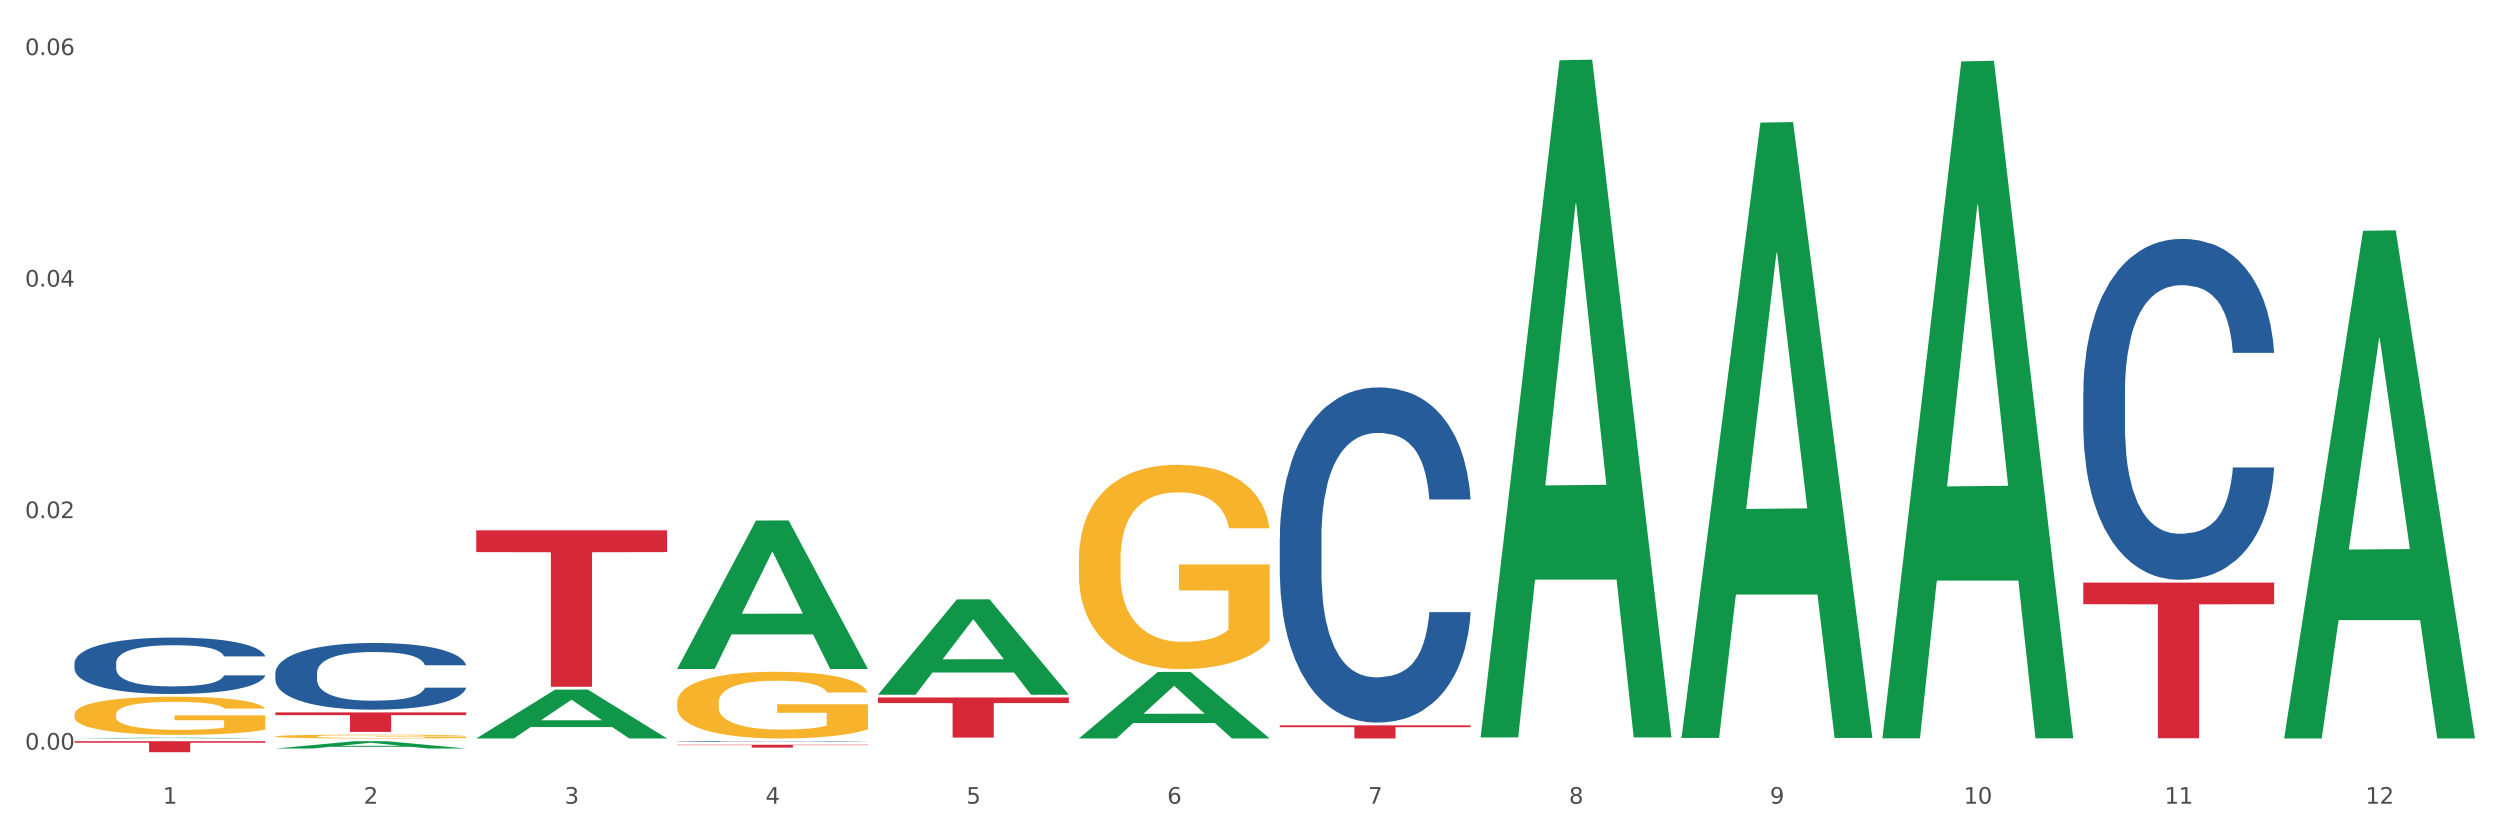 <?xml version="1.0" encoding="utf-8" standalone="no"?>
<!DOCTYPE svg PUBLIC "-//W3C//DTD SVG 1.1//EN"
  "http://www.w3.org/Graphics/SVG/1.1/DTD/svg11.dtd">
<svg xmlns:xlink="http://www.w3.org/1999/xlink" width="1080pt" height="360pt" viewBox="0 0 1080 360" xmlns="http://www.w3.org/2000/svg" version="1.1">
 <rect x="0" y="0" width="1080" height="360" fill="#333333" stroke="none"/>
 <defs>
  <style type="text/css">*{stroke-linejoin: round; stroke-linecap: butt}</style>
 </defs>
 <g id="figure_1">
  <g id="patch_1">
   <path d="M 0 360 
L 1080 360 
L 1080 0 
L 0 0 
z
" style="fill: #ffffff; stroke: #ffffff; stroke-linejoin: miter"/>
  </g>
  <g id="axes_1">
   <g id="matplotlib.axis_1">
    <g id="xtick_1">
     <g id="text_1">
      <!-- 1 -->
      <g style="fill: #4d4d4d" transform="translate(70.342 347.204) scale(0.096 -0.096)">
       <defs>
        <path id="DejaVuSans-31" d="M 794 531 
L 1825 531 
L 1825 4091 
L 703 3866 
L 703 4441 
L 1819 4666 
L 2450 4666 
L 2450 531 
L 3481 531 
L 3481 0 
L 794 0 
L 794 531 
z
" transform="scale(0.016)"/>
       </defs>
       <use xlink:href="#DejaVuSans-31"/>
      </g>
     </g>
    </g>
    <g id="xtick_2">
     <g id="text_2">
      <!-- 2 -->
      <g style="fill: #4d4d4d" transform="translate(157.122 347.204) scale(0.096 -0.096)">
       <defs>
        <path id="DejaVuSans-32" d="M 1228 531 
L 3431 531 
L 3431 0 
L 469 0 
L 469 531 
Q 828 903 1448 1529 
Q 2069 2156 2228 2338 
Q 2531 2678 2651 2914 
Q 2772 3150 2772 3378 
Q 2772 3750 2511 3984 
Q 2250 4219 1831 4219 
Q 1534 4219 1204 4116 
Q 875 4013 500 3803 
L 500 4441 
Q 881 4594 1212 4672 
Q 1544 4750 1819 4750 
Q 2544 4750 2975 4387 
Q 3406 4025 3406 3419 
Q 3406 3131 3298 2873 
Q 3191 2616 2906 2266 
Q 2828 2175 2409 1742 
Q 1991 1309 1228 531 
z
" transform="scale(0.016)"/>
       </defs>
       <use xlink:href="#DejaVuSans-32"/>
      </g>
     </g>
    </g>
    <g id="xtick_3">
     <g id="text_3">
      <!-- 3 -->
      <g style="fill: #4d4d4d" transform="translate(243.902 347.204) scale(0.096 -0.096)">
       <defs>
        <path id="DejaVuSans-33" d="M 2597 2516 
Q 3050 2419 3304 2112 
Q 3559 1806 3559 1356 
Q 3559 666 3084 287 
Q 2609 -91 1734 -91 
Q 1441 -91 1130 -33 
Q 819 25 488 141 
L 488 750 
Q 750 597 1062 519 
Q 1375 441 1716 441 
Q 2309 441 2620 675 
Q 2931 909 2931 1356 
Q 2931 1769 2642 2001 
Q 2353 2234 1838 2234 
L 1294 2234 
L 1294 2753 
L 1863 2753 
Q 2328 2753 2575 2939 
Q 2822 3125 2822 3475 
Q 2822 3834 2567 4026 
Q 2313 4219 1838 4219 
Q 1578 4219 1281 4162 
Q 984 4106 628 3988 
L 628 4550 
Q 988 4650 1302 4700 
Q 1616 4750 1894 4750 
Q 2613 4750 3031 4423 
Q 3450 4097 3450 3541 
Q 3450 3153 3228 2886 
Q 3006 2619 2597 2516 
z
" transform="scale(0.016)"/>
       </defs>
       <use xlink:href="#DejaVuSans-33"/>
      </g>
     </g>
    </g>
    <g id="xtick_4">
     <g id="text_4">
      <!-- 4 -->
      <g style="fill: #4d4d4d" transform="translate(330.683 347.204) scale(0.096 -0.096)">
       <defs>
        <path id="DejaVuSans-34" d="M 2419 4116 
L 825 1625 
L 2419 1625 
L 2419 4116 
z
M 2253 4666 
L 3047 4666 
L 3047 1625 
L 3713 1625 
L 3713 1100 
L 3047 1100 
L 3047 0 
L 2419 0 
L 2419 1100 
L 313 1100 
L 313 1709 
L 2253 4666 
z
" transform="scale(0.016)"/>
       </defs>
       <use xlink:href="#DejaVuSans-34"/>
      </g>
     </g>
    </g>
    <g id="xtick_5">
     <g id="text_5">
      <!-- 5 -->
      <g style="fill: #4d4d4d" transform="translate(417.463 347.204) scale(0.096 -0.096)">
       <defs>
        <path id="DejaVuSans-35" d="M 691 4666 
L 3169 4666 
L 3169 4134 
L 1269 4134 
L 1269 2991 
Q 1406 3038 1543 3061 
Q 1681 3084 1819 3084 
Q 2600 3084 3056 2656 
Q 3513 2228 3513 1497 
Q 3513 744 3044 326 
Q 2575 -91 1722 -91 
Q 1428 -91 1123 -41 
Q 819 9 494 109 
L 494 744 
Q 775 591 1075 516 
Q 1375 441 1709 441 
Q 2250 441 2565 725 
Q 2881 1009 2881 1497 
Q 2881 1984 2565 2268 
Q 2250 2553 1709 2553 
Q 1456 2553 1204 2497 
Q 953 2441 691 2322 
L 691 4666 
z
" transform="scale(0.016)"/>
       </defs>
       <use xlink:href="#DejaVuSans-35"/>
      </g>
     </g>
    </g>
    <g id="xtick_6">
     <g id="text_6">
      <!-- 6 -->
      <g style="fill: #4d4d4d" transform="translate(504.243 347.204) scale(0.096 -0.096)">
       <defs>
        <path id="DejaVuSans-36" d="M 2113 2584 
Q 1688 2584 1439 2293 
Q 1191 2003 1191 1497 
Q 1191 994 1439 701 
Q 1688 409 2113 409 
Q 2538 409 2786 701 
Q 3034 994 3034 1497 
Q 3034 2003 2786 2293 
Q 2538 2584 2113 2584 
z
M 3366 4563 
L 3366 3988 
Q 3128 4100 2886 4159 
Q 2644 4219 2406 4219 
Q 1781 4219 1451 3797 
Q 1122 3375 1075 2522 
Q 1259 2794 1537 2939 
Q 1816 3084 2150 3084 
Q 2853 3084 3261 2657 
Q 3669 2231 3669 1497 
Q 3669 778 3244 343 
Q 2819 -91 2113 -91 
Q 1303 -91 875 529 
Q 447 1150 447 2328 
Q 447 3434 972 4092 
Q 1497 4750 2381 4750 
Q 2619 4750 2861 4703 
Q 3103 4656 3366 4563 
z
" transform="scale(0.016)"/>
       </defs>
       <use xlink:href="#DejaVuSans-36"/>
      </g>
     </g>
    </g>
    <g id="xtick_7">
     <g id="text_7">
      <!-- 7 -->
      <g style="fill: #4d4d4d" transform="translate(591.024 347.204) scale(0.096 -0.096)">
       <defs>
        <path id="DejaVuSans-37" d="M 525 4666 
L 3525 4666 
L 3525 4397 
L 1831 0 
L 1172 0 
L 2766 4134 
L 525 4134 
L 525 4666 
z
" transform="scale(0.016)"/>
       </defs>
       <use xlink:href="#DejaVuSans-37"/>
      </g>
     </g>
    </g>
    <g id="xtick_8">
     <g id="text_8">
      <!-- 8 -->
      <g style="fill: #4d4d4d" transform="translate(677.804 347.204) scale(0.096 -0.096)">
       <defs>
        <path id="DejaVuSans-38" d="M 2034 2216 
Q 1584 2216 1326 1975 
Q 1069 1734 1069 1313 
Q 1069 891 1326 650 
Q 1584 409 2034 409 
Q 2484 409 2743 651 
Q 3003 894 3003 1313 
Q 3003 1734 2745 1975 
Q 2488 2216 2034 2216 
z
M 1403 2484 
Q 997 2584 770 2862 
Q 544 3141 544 3541 
Q 544 4100 942 4425 
Q 1341 4750 2034 4750 
Q 2731 4750 3128 4425 
Q 3525 4100 3525 3541 
Q 3525 3141 3298 2862 
Q 3072 2584 2669 2484 
Q 3125 2378 3379 2068 
Q 3634 1759 3634 1313 
Q 3634 634 3220 271 
Q 2806 -91 2034 -91 
Q 1263 -91 848 271 
Q 434 634 434 1313 
Q 434 1759 690 2068 
Q 947 2378 1403 2484 
z
M 1172 3481 
Q 1172 3119 1398 2916 
Q 1625 2713 2034 2713 
Q 2441 2713 2670 2916 
Q 2900 3119 2900 3481 
Q 2900 3844 2670 4047 
Q 2441 4250 2034 4250 
Q 1625 4250 1398 4047 
Q 1172 3844 1172 3481 
z
" transform="scale(0.016)"/>
       </defs>
       <use xlink:href="#DejaVuSans-38"/>
      </g>
     </g>
    </g>
    <g id="xtick_9">
     <g id="text_9">
      <!-- 9 -->
      <g style="fill: #4d4d4d" transform="translate(764.584 347.204) scale(0.096 -0.096)">
       <defs>
        <path id="DejaVuSans-39" d="M 703 97 
L 703 672 
Q 941 559 1184 500 
Q 1428 441 1663 441 
Q 2288 441 2617 861 
Q 2947 1281 2994 2138 
Q 2813 1869 2534 1725 
Q 2256 1581 1919 1581 
Q 1219 1581 811 2004 
Q 403 2428 403 3163 
Q 403 3881 828 4315 
Q 1253 4750 1959 4750 
Q 2769 4750 3195 4129 
Q 3622 3509 3622 2328 
Q 3622 1225 3098 567 
Q 2575 -91 1691 -91 
Q 1453 -91 1209 -44 
Q 966 3 703 97 
z
M 1959 2075 
Q 2384 2075 2632 2365 
Q 2881 2656 2881 3163 
Q 2881 3666 2632 3958 
Q 2384 4250 1959 4250 
Q 1534 4250 1286 3958 
Q 1038 3666 1038 3163 
Q 1038 2656 1286 2365 
Q 1534 2075 1959 2075 
z
" transform="scale(0.016)"/>
       </defs>
       <use xlink:href="#DejaVuSans-39"/>
      </g>
     </g>
    </g>
    <g id="xtick_10">
     <g id="text_10">
      <!-- 10 -->
      <g style="fill: #4d4d4d" transform="translate(848.311 347.204) scale(0.096 -0.096)">
       <defs>
        <path id="DejaVuSans-30" d="M 2034 4250 
Q 1547 4250 1301 3770 
Q 1056 3291 1056 2328 
Q 1056 1369 1301 889 
Q 1547 409 2034 409 
Q 2525 409 2770 889 
Q 3016 1369 3016 2328 
Q 3016 3291 2770 3770 
Q 2525 4250 2034 4250 
z
M 2034 4750 
Q 2819 4750 3233 4129 
Q 3647 3509 3647 2328 
Q 3647 1150 3233 529 
Q 2819 -91 2034 -91 
Q 1250 -91 836 529 
Q 422 1150 422 2328 
Q 422 3509 836 4129 
Q 1250 4750 2034 4750 
z
" transform="scale(0.016)"/>
       </defs>
       <use xlink:href="#DejaVuSans-31"/>
       <use xlink:href="#DejaVuSans-30" transform="translate(63.623 0)"/>
      </g>
     </g>
    </g>
    <g id="xtick_11">
     <g id="text_11">
      <!-- 11 -->
      <g style="fill: #4d4d4d" transform="translate(935.091 347.204) scale(0.096 -0.096)">
       <use xlink:href="#DejaVuSans-31"/>
       <use xlink:href="#DejaVuSans-31" transform="translate(63.623 0)"/>
      </g>
     </g>
    </g>
    <g id="xtick_12">
     <g id="text_12">
      <!-- 12 -->
      <g style="fill: #4d4d4d" transform="translate(1021.871 347.204) scale(0.096 -0.096)">
       <use xlink:href="#DejaVuSans-31"/>
       <use xlink:href="#DejaVuSans-32" transform="translate(63.623 0)"/>
      </g>
     </g>
    </g>
    <g id="xtick_13"/>
    <g id="xtick_14"/>
    <g id="xtick_15"/>
    <g id="xtick_16"/>
    <g id="xtick_17"/>
    <g id="xtick_18"/>
    <g id="xtick_19"/>
    <g id="xtick_20"/>
    <g id="xtick_21"/>
    <g id="xtick_22"/>
    <g id="xtick_23"/>
   </g>
   <g id="matplotlib.axis_2">
    <g id="ytick_1">
     <g id="text_13">
      <!-- 0.00 -->
      <g style="fill: #4d4d4d" transform="translate(10.8 323.85) scale(0.096 -0.096)">
       <defs>
        <path id="DejaVuSans-2e" d="M 684 794 
L 1344 794 
L 1344 0 
L 684 0 
L 684 794 
z
" transform="scale(0.016)"/>
       </defs>
       <use xlink:href="#DejaVuSans-30"/>
       <use xlink:href="#DejaVuSans-2e" transform="translate(63.623 0)"/>
       <use xlink:href="#DejaVuSans-30" transform="translate(95.41 0)"/>
       <use xlink:href="#DejaVuSans-30" transform="translate(159.033 0)"/>
      </g>
     </g>
    </g>
    <g id="ytick_2">
     <g id="text_14">
      <!-- 0.02 -->
      <g style="fill: #4d4d4d" transform="translate(10.8 223.835) scale(0.096 -0.096)">
       <use xlink:href="#DejaVuSans-30"/>
       <use xlink:href="#DejaVuSans-2e" transform="translate(63.623 0)"/>
       <use xlink:href="#DejaVuSans-30" transform="translate(95.41 0)"/>
       <use xlink:href="#DejaVuSans-32" transform="translate(159.033 0)"/>
      </g>
     </g>
    </g>
    <g id="ytick_3">
     <g id="text_15">
      <!-- 0.04 -->
      <g style="fill: #4d4d4d" transform="translate(10.8 123.821) scale(0.096 -0.096)">
       <use xlink:href="#DejaVuSans-30"/>
       <use xlink:href="#DejaVuSans-2e" transform="translate(63.623 0)"/>
       <use xlink:href="#DejaVuSans-30" transform="translate(95.41 0)"/>
       <use xlink:href="#DejaVuSans-34" transform="translate(159.033 0)"/>
      </g>
     </g>
    </g>
    <g id="ytick_4">
     <g id="text_16">
      <!-- 0.06 -->
      <g style="fill: #4d4d4d" transform="translate(10.8 23.806) scale(0.096 -0.096)">
       <use xlink:href="#DejaVuSans-30"/>
       <use xlink:href="#DejaVuSans-2e" transform="translate(63.623 0)"/>
       <use xlink:href="#DejaVuSans-30" transform="translate(95.41 0)"/>
       <use xlink:href="#DejaVuSans-36" transform="translate(159.033 0)"/>
      </g>
     </g>
    </g>
    <g id="ytick_5"/>
    <g id="ytick_6"/>
    <g id="ytick_7"/>
   </g>
   <g id="PolyCollection_1">
    <path d="M 32.175 319.024 
L 32.26 319.024 
L 66.256 318.661 
L 80.365 318.66 
L 114.616 319.025 
L 98.298 319.025 
L 90.904 318.94 
L 55.803 318.94 
L 55.548 318.942 
L 48.408 319.025 
L 32.175 319.025 
L 32.175 319.024 
L 60.222 318.89 
L 86.484 318.889 
L 73.481 318.738 
L 73.311 318.737 
L 73.141 318.738 
L 60.137 318.889 
L 60.222 318.89 
L 32.175 319.024 
z
" clip-path="url(#p74aa6206c5)" style="fill: #109648"/>
    <path d="M 899.978 169.382 
L 900.076 169.247 
L 900.076 165.481 
L 900.368 160.369 
L 901.44 150.953 
L 902.804 143.824 
L 905.143 135.484 
L 906.41 131.986 
L 908.067 128.085 
L 911.477 121.763 
L 915.375 116.382 
L 918.104 113.423 
L 920.15 111.54 
L 924.73 108.177 
L 927.361 106.697 
L 930.09 105.487 
L 932.429 104.679 
L 936.327 103.738 
L 939.445 103.334 
L 943.051 103.2 
L 946.071 103.334 
L 950.067 103.872 
L 955.914 105.487 
L 958.155 106.428 
L 961.176 108.042 
L 964.294 110.195 
L 966.828 112.347 
L 969.751 115.441 
L 972.772 119.476 
L 975.696 124.588 
L 977.742 129.296 
L 979.399 134.273 
L 980.86 140.326 
L 981.932 146.918 
L 982.42 152.433 
L 964.587 152.433 
L 964.099 147.456 
L 963.125 142.075 
L 962.15 138.443 
L 961.078 135.484 
L 959.422 132.121 
L 957.96 129.968 
L 955.524 127.413 
L 953.283 125.798 
L 951.431 124.857 
L 949.19 124.05 
L 944.415 123.243 
L 941.004 123.243 
L 938.86 123.512 
L 936.229 124.184 
L 933.988 125.126 
L 931.357 126.74 
L 929.31 128.489 
L 927.264 130.776 
L 926.095 132.39 
L 924.34 135.349 
L 923.171 137.77 
L 921.612 141.94 
L 920.735 144.9 
L 919.176 152.567 
L 918.494 158.217 
L 918.201 162.118 
L 918.006 166.422 
L 918.006 187.407 
L 918.591 196.823 
L 919.078 200.859 
L 919.858 205.432 
L 921.32 211.351 
L 923.463 217.135 
L 925.705 221.305 
L 927.556 223.861 
L 929.31 225.744 
L 931.064 227.224 
L 933.208 228.569 
L 934.962 229.376 
L 937.593 230.183 
L 940.712 230.587 
L 943.148 230.587 
L 948.118 229.914 
L 950.359 229.242 
L 952.503 228.3 
L 954.842 226.82 
L 956.693 225.206 
L 957.765 223.995 
L 959.519 221.44 
L 960.884 218.749 
L 962.053 215.655 
L 962.833 212.965 
L 963.71 208.93 
L 964.392 204.356 
L 964.587 201.935 
L 982.42 201.935 
L 982.03 206.777 
L 981.348 211.485 
L 979.983 217.808 
L 978.912 221.44 
L 977.255 225.879 
L 975.501 229.645 
L 973.065 233.815 
L 970.823 236.909 
L 968.485 239.599 
L 965.951 242.021 
L 961.371 245.383 
L 959.714 246.325 
L 956.206 247.939 
L 953.477 248.881 
L 949.482 249.823 
L 945.389 250.361 
L 941.102 250.495 
L 937.301 250.226 
L 933.111 249.419 
L 930.48 248.612 
L 927.556 247.401 
L 924.146 245.518 
L 920.93 243.231 
L 917.909 240.541 
L 915.083 237.447 
L 912.452 233.95 
L 909.041 228.165 
L 906.507 222.516 
L 904.656 217.27 
L 903.389 212.831 
L 902.122 207.181 
L 901.44 203.28 
L 900.368 193.864 
L 899.978 185.12 
L 899.978 169.382 
z
" clip-path="url(#p74aa6206c5)" style="fill: #255c99"/>
    <path d="M 552.857 232.427 
L 552.954 232.295 
L 552.954 228.592 
L 553.247 223.567 
L 554.319 214.309 
L 555.683 207.3 
L 558.022 199.101 
L 559.289 195.663 
L 560.945 191.828 
L 564.356 185.612 
L 568.254 180.322 
L 570.982 177.413 
L 573.029 175.561 
L 577.609 172.255 
L 580.24 170.801 
L 582.969 169.61 
L 585.307 168.817 
L 589.205 167.891 
L 592.324 167.494 
L 595.929 167.362 
L 598.95 167.494 
L 602.945 168.023 
L 608.792 169.61 
L 611.034 170.536 
L 614.055 172.123 
L 617.173 174.239 
L 619.707 176.355 
L 622.63 179.397 
L 625.651 183.364 
L 628.574 188.389 
L 630.621 193.018 
L 632.277 197.911 
L 633.739 203.862 
L 634.811 210.342 
L 635.298 215.764 
L 617.465 215.764 
L 616.978 210.871 
L 616.004 205.581 
L 615.029 202.011 
L 613.957 199.101 
L 612.301 195.795 
L 610.839 193.679 
L 608.403 191.166 
L 606.161 189.579 
L 604.31 188.654 
L 602.068 187.86 
L 597.293 187.067 
L 593.883 187.067 
L 591.739 187.331 
L 589.108 187.993 
L 586.866 188.918 
L 584.235 190.505 
L 582.189 192.224 
L 580.143 194.473 
L 578.973 196.059 
L 577.219 198.969 
L 576.05 201.349 
L 574.491 205.449 
L 573.614 208.358 
L 572.054 215.896 
L 571.372 221.451 
L 571.08 225.286 
L 570.885 229.518 
L 570.885 250.148 
L 571.47 259.405 
L 571.957 263.372 
L 572.736 267.869 
L 574.198 273.688 
L 576.342 279.374 
L 578.583 283.474 
L 580.435 285.986 
L 582.189 287.838 
L 583.943 289.293 
L 586.087 290.615 
L 587.841 291.409 
L 590.472 292.202 
L 593.59 292.599 
L 596.027 292.599 
L 600.997 291.937 
L 603.238 291.276 
L 605.382 290.351 
L 607.72 288.896 
L 609.572 287.309 
L 610.644 286.119 
L 612.398 283.606 
L 613.762 280.961 
L 614.932 277.919 
L 615.711 275.275 
L 616.588 271.307 
L 617.27 266.811 
L 617.465 264.43 
L 635.298 264.43 
L 634.909 269.191 
L 634.226 273.82 
L 632.862 280.035 
L 631.79 283.606 
L 630.134 287.97 
L 628.379 291.673 
L 625.943 295.773 
L 623.702 298.814 
L 621.363 301.459 
L 618.83 303.84 
L 614.249 307.146 
L 612.593 308.071 
L 609.085 309.658 
L 606.356 310.584 
L 602.361 311.51 
L 598.268 312.039 
L 593.98 312.171 
L 590.18 311.907 
L 585.989 311.113 
L 583.358 310.32 
L 580.435 309.129 
L 577.024 307.278 
L 573.808 305.03 
L 570.788 302.385 
L 567.962 299.343 
L 565.33 295.905 
L 561.92 290.218 
L 559.386 284.664 
L 557.535 279.506 
L 556.268 275.142 
L 555.001 269.588 
L 554.319 265.753 
L 553.247 256.496 
L 552.857 247.9 
L 552.857 232.427 
z
" clip-path="url(#p74aa6206c5)" style="fill: #255c99"/>
    <path d="M 292.516 320.358 
L 292.613 320.358 
L 292.613 320.349 
L 292.906 320.337 
L 293.978 320.315 
L 295.342 320.298 
L 297.681 320.279 
L 298.948 320.27 
L 300.604 320.261 
L 304.015 320.246 
L 307.913 320.234 
L 310.641 320.227 
L 312.688 320.222 
L 317.268 320.215 
L 319.899 320.211 
L 322.628 320.208 
L 324.966 320.206 
L 328.864 320.204 
L 331.983 320.203 
L 335.588 320.203 
L 338.609 320.203 
L 342.604 320.204 
L 348.451 320.208 
L 350.693 320.21 
L 353.714 320.214 
L 356.832 320.219 
L 359.366 320.224 
L 362.289 320.232 
L 365.31 320.241 
L 368.233 320.253 
L 370.28 320.264 
L 371.936 320.276 
L 373.398 320.29 
L 374.47 320.305 
L 374.957 320.318 
L 357.124 320.318 
L 356.637 320.307 
L 355.663 320.294 
L 354.688 320.286 
L 353.616 320.279 
L 351.96 320.271 
L 350.498 320.266 
L 348.062 320.26 
L 345.82 320.256 
L 343.969 320.254 
L 341.727 320.252 
L 336.952 320.25 
L 333.542 320.25 
L 331.398 320.251 
L 328.767 320.252 
L 326.525 320.254 
L 323.894 320.258 
L 321.848 320.262 
L 319.802 320.268 
L 318.632 320.271 
L 316.878 320.278 
L 315.709 320.284 
L 314.15 320.294 
L 313.273 320.301 
L 311.713 320.319 
L 311.031 320.332 
L 310.739 320.341 
L 310.544 320.351 
L 310.544 320.4 
L 311.129 320.422 
L 311.616 320.432 
L 312.395 320.443 
L 313.857 320.456 
L 316.001 320.47 
L 318.242 320.48 
L 320.094 320.486 
L 321.848 320.49 
L 323.602 320.494 
L 325.746 320.497 
L 327.5 320.499 
L 330.131 320.501 
L 333.249 320.502 
L 335.686 320.502 
L 340.655 320.5 
L 342.897 320.498 
L 345.041 320.496 
L 347.379 320.493 
L 349.231 320.489 
L 350.303 320.486 
L 352.057 320.48 
L 353.421 320.474 
L 354.591 320.467 
L 355.37 320.46 
L 356.247 320.451 
L 356.929 320.44 
L 357.124 320.434 
L 374.957 320.434 
L 374.568 320.446 
L 373.885 320.457 
L 372.521 320.472 
L 371.449 320.48 
L 369.793 320.491 
L 368.038 320.499 
L 365.602 320.509 
L 363.361 320.516 
L 361.022 320.523 
L 358.489 320.528 
L 353.908 320.536 
L 352.252 320.538 
L 348.744 320.542 
L 346.015 320.544 
L 342.02 320.547 
L 337.927 320.548 
L 333.639 320.548 
L 329.839 320.548 
L 325.648 320.546 
L 323.017 320.544 
L 320.094 320.541 
L 316.683 320.537 
L 313.467 320.531 
L 310.447 320.525 
L 307.621 320.518 
L 304.989 320.509 
L 301.579 320.496 
L 299.045 320.483 
L 297.194 320.47 
L 295.927 320.46 
L 294.66 320.447 
L 293.978 320.438 
L 292.906 320.415 
L 292.516 320.395 
L 292.516 320.358 
z
" clip-path="url(#p74aa6206c5)" style="fill: #255c99"/>
    <path d="M 118.955 290.712 
L 119.053 290.685 
L 119.053 289.948 
L 119.345 288.948 
L 120.417 287.106 
L 121.781 285.711 
L 124.12 284.08 
L 125.387 283.395 
L 127.044 282.632 
L 130.454 281.395 
L 134.352 280.343 
L 137.081 279.764 
L 139.127 279.395 
L 143.707 278.737 
L 146.338 278.448 
L 149.067 278.211 
L 151.406 278.053 
L 155.304 277.869 
L 158.422 277.79 
L 162.028 277.764 
L 165.048 277.79 
L 169.044 277.895 
L 174.891 278.211 
L 177.132 278.395 
L 180.153 278.711 
L 183.271 279.132 
L 185.805 279.553 
L 188.728 280.159 
L 191.749 280.948 
L 194.673 281.948 
L 196.719 282.869 
L 198.376 283.843 
L 199.837 285.027 
L 200.909 286.317 
L 201.397 287.396 
L 183.564 287.396 
L 183.076 286.422 
L 182.102 285.369 
L 181.127 284.659 
L 180.055 284.08 
L 178.399 283.422 
L 176.937 283.001 
L 174.501 282.501 
L 172.26 282.185 
L 170.408 282.001 
L 168.167 281.843 
L 163.392 281.685 
L 159.981 281.685 
L 157.837 281.738 
L 155.206 281.869 
L 152.965 282.053 
L 150.334 282.369 
L 148.287 282.711 
L 146.241 283.159 
L 145.071 283.474 
L 143.317 284.053 
L 142.148 284.527 
L 140.589 285.343 
L 139.712 285.922 
L 138.153 287.422 
L 137.471 288.527 
L 137.178 289.29 
L 136.983 290.133 
L 136.983 294.238 
L 137.568 296.08 
L 138.055 296.87 
L 138.835 297.764 
L 140.297 298.922 
L 142.44 300.054 
L 144.682 300.87 
L 146.533 301.37 
L 148.287 301.738 
L 150.041 302.028 
L 152.185 302.291 
L 153.939 302.449 
L 156.57 302.607 
L 159.689 302.686 
L 162.125 302.686 
L 167.095 302.554 
L 169.336 302.423 
L 171.48 302.238 
L 173.819 301.949 
L 175.67 301.633 
L 176.742 301.396 
L 178.496 300.896 
L 179.861 300.37 
L 181.03 299.765 
L 181.81 299.238 
L 182.687 298.449 
L 183.369 297.554 
L 183.564 297.08 
L 201.397 297.08 
L 201.007 298.028 
L 200.325 298.949 
L 198.96 300.186 
L 197.889 300.896 
L 196.232 301.765 
L 194.478 302.501 
L 192.042 303.317 
L 189.8 303.923 
L 187.462 304.449 
L 184.928 304.923 
L 180.348 305.581 
L 178.691 305.765 
L 175.183 306.081 
L 172.454 306.265 
L 168.459 306.449 
L 164.366 306.554 
L 160.079 306.581 
L 156.278 306.528 
L 152.088 306.37 
L 149.457 306.212 
L 146.533 305.975 
L 143.123 305.607 
L 139.907 305.159 
L 136.886 304.633 
L 134.06 304.028 
L 131.429 303.344 
L 128.018 302.212 
L 125.484 301.107 
L 123.633 300.08 
L 122.366 299.212 
L 121.099 298.107 
L 120.417 297.343 
L 119.345 295.501 
L 118.955 293.791 
L 118.955 290.712 
z
" clip-path="url(#p74aa6206c5)" style="fill: #255c99"/>
    <path d="M 32.175 286.379 
L 32.272 286.357 
L 32.272 285.734 
L 32.565 284.888 
L 33.637 283.329 
L 35.001 282.149 
L 37.34 280.769 
L 38.607 280.19 
L 40.263 279.544 
L 43.674 278.498 
L 47.572 277.607 
L 50.3 277.117 
L 52.347 276.806 
L 56.927 276.249 
L 59.558 276.004 
L 62.287 275.804 
L 64.625 275.67 
L 68.523 275.514 
L 71.642 275.448 
L 75.247 275.425 
L 78.268 275.448 
L 82.263 275.537 
L 88.11 275.804 
L 90.352 275.96 
L 93.373 276.227 
L 96.491 276.583 
L 99.025 276.939 
L 101.948 277.451 
L 104.969 278.119 
L 107.892 278.965 
L 109.939 279.745 
L 111.595 280.568 
L 113.057 281.57 
L 114.129 282.661 
L 114.616 283.574 
L 96.783 283.574 
L 96.296 282.75 
L 95.322 281.86 
L 94.347 281.259 
L 93.275 280.769 
L 91.619 280.212 
L 90.157 279.856 
L 87.721 279.433 
L 85.479 279.166 
L 83.628 279.01 
L 81.386 278.876 
L 76.611 278.743 
L 73.201 278.743 
L 71.057 278.787 
L 68.426 278.899 
L 66.184 279.054 
L 63.553 279.322 
L 61.507 279.611 
L 59.461 279.989 
L 58.291 280.257 
L 56.537 280.746 
L 55.368 281.147 
L 53.809 281.837 
L 52.932 282.327 
L 51.372 283.596 
L 50.69 284.531 
L 50.398 285.177 
L 50.203 285.89 
L 50.203 289.363 
L 50.788 290.921 
L 51.275 291.589 
L 52.054 292.346 
L 53.516 293.326 
L 55.66 294.283 
L 57.901 294.973 
L 59.753 295.396 
L 61.507 295.708 
L 63.261 295.953 
L 65.405 296.176 
L 67.159 296.309 
L 69.79 296.443 
L 72.908 296.51 
L 75.345 296.51 
L 80.314 296.398 
L 82.556 296.287 
L 84.7 296.131 
L 87.038 295.886 
L 88.89 295.619 
L 89.962 295.419 
L 91.716 294.996 
L 93.08 294.55 
L 94.25 294.038 
L 95.029 293.593 
L 95.906 292.925 
L 96.588 292.168 
L 96.783 291.767 
L 114.616 291.767 
L 114.227 292.569 
L 113.544 293.348 
L 112.18 294.395 
L 111.108 294.996 
L 109.452 295.73 
L 107.697 296.354 
L 105.261 297.044 
L 103.02 297.556 
L 100.681 298.001 
L 98.148 298.402 
L 93.567 298.959 
L 91.911 299.115 
L 88.403 299.382 
L 85.674 299.538 
L 81.679 299.693 
L 77.586 299.783 
L 73.298 299.805 
L 69.498 299.76 
L 65.307 299.627 
L 62.676 299.493 
L 59.753 299.293 
L 56.342 298.981 
L 53.126 298.603 
L 50.105 298.157 
L 47.279 297.645 
L 44.648 297.066 
L 41.238 296.109 
L 38.704 295.174 
L 36.853 294.305 
L 35.586 293.571 
L 34.319 292.636 
L 33.637 291.99 
L 32.565 290.431 
L 32.175 288.984 
L 32.175 286.379 
z
" clip-path="url(#p74aa6206c5)" style="fill: #255c99"/>
    <path d="M 32.175 308.607 
L 32.272 308.592 
L 32.272 308.05 
L 32.467 307.583 
L 33.44 306.452 
L 34.9 305.518 
L 35.971 305.021 
L 37.042 304.614 
L 38.307 304.207 
L 39.864 303.785 
L 42.687 303.168 
L 44.439 302.851 
L 46.58 302.52 
L 50.474 302.037 
L 53.296 301.766 
L 56.216 301.54 
L 60.986 301.269 
L 64.1 301.148 
L 67.41 301.058 
L 71.4 300.998 
L 74.418 300.983 
L 81.036 301.028 
L 86.682 301.163 
L 89.407 301.269 
L 92.911 301.45 
L 94.76 301.57 
L 97.778 301.811 
L 100.892 302.128 
L 103.034 302.399 
L 106.246 302.911 
L 108.679 303.424 
L 110.918 304.057 
L 112.086 304.494 
L 112.962 304.9 
L 113.74 305.368 
L 114.519 306.106 
L 96.999 306.106 
L 96.318 305.578 
L 95.247 305.081 
L 93.69 304.599 
L 92.327 304.298 
L 89.991 303.921 
L 87.85 303.68 
L 85.611 303.499 
L 82.886 303.348 
L 80.744 303.273 
L 77.727 303.213 
L 71.79 303.228 
L 67.799 303.348 
L 65.074 303.499 
L 63.322 303.635 
L 61.764 303.785 
L 60.012 303.996 
L 57.968 304.313 
L 56.508 304.599 
L 55.048 304.961 
L 53.88 305.322 
L 52.81 305.744 
L 51.934 306.196 
L 51.252 306.663 
L 50.668 307.236 
L 50.182 308.185 
L 50.182 310.25 
L 50.376 310.717 
L 50.863 311.335 
L 51.447 311.802 
L 52.42 312.359 
L 53.296 312.736 
L 54.951 313.278 
L 56.8 313.731 
L 58.26 314.017 
L 59.72 314.258 
L 62.251 314.589 
L 65.074 314.861 
L 67.507 315.026 
L 70.816 315.177 
L 73.055 315.237 
L 75.002 315.268 
L 79.771 315.268 
L 83.178 315.222 
L 86.974 315.117 
L 89.894 314.981 
L 92.327 314.815 
L 95.052 314.544 
L 96.804 314.288 
L 96.804 311.139 
L 75.391 311.124 
L 75.391 309.029 
L 114.616 309.029 
L 114.616 315.177 
L 112.962 315.494 
L 111.112 315.78 
L 109.166 316.036 
L 106.246 316.352 
L 102.742 316.654 
L 99.627 316.865 
L 96.318 317.046 
L 92.424 317.211 
L 87.363 317.362 
L 84.248 317.422 
L 80.355 317.468 
L 75.78 317.483 
L 71.79 317.452 
L 67.896 317.377 
L 63.808 317.242 
L 59.818 317.046 
L 56.8 316.85 
L 53.783 316.609 
L 50.571 316.292 
L 48.04 315.991 
L 46.094 315.72 
L 43.952 315.373 
L 41.616 314.921 
L 39.864 314.514 
L 38.307 314.092 
L 36.652 313.55 
L 35.484 313.083 
L 34.316 312.495 
L 33.635 312.058 
L 32.856 311.38 
L 32.272 310.431 
L 32.175 308.607 
z
" clip-path="url(#p74aa6206c5)" style="fill: #f7b32b"/>
    <path d="M 118.955 318.134 
L 119.053 318.133 
L 119.053 318.078 
L 119.247 318.031 
L 120.221 317.918 
L 121.681 317.824 
L 122.751 317.774 
L 123.822 317.734 
L 125.087 317.693 
L 126.645 317.65 
L 129.467 317.588 
L 131.219 317.557 
L 133.361 317.523 
L 137.254 317.475 
L 140.077 317.448 
L 142.997 317.425 
L 147.766 317.398 
L 150.881 317.386 
L 154.19 317.377 
L 158.181 317.371 
L 161.198 317.369 
L 167.817 317.374 
L 173.462 317.387 
L 176.187 317.398 
L 179.691 317.416 
L 181.541 317.428 
L 184.558 317.452 
L 187.673 317.484 
L 189.814 317.511 
L 193.026 317.563 
L 195.459 317.614 
L 197.698 317.678 
L 198.866 317.721 
L 199.742 317.762 
L 200.521 317.809 
L 201.299 317.883 
L 183.779 317.883 
L 183.098 317.83 
L 182.027 317.78 
L 180.47 317.732 
L 179.107 317.702 
L 176.771 317.664 
L 174.63 317.64 
L 172.391 317.622 
L 169.666 317.606 
L 167.525 317.599 
L 164.507 317.593 
L 158.57 317.594 
L 154.579 317.606 
L 151.854 317.622 
L 150.102 317.635 
L 148.545 317.65 
L 146.793 317.672 
L 144.749 317.703 
L 143.289 317.732 
L 141.829 317.768 
L 140.661 317.805 
L 139.59 317.847 
L 138.714 317.892 
L 138.033 317.939 
L 137.449 317.997 
L 136.962 318.092 
L 136.962 318.299 
L 137.157 318.346 
L 137.643 318.408 
L 138.227 318.455 
L 139.201 318.511 
L 140.077 318.549 
L 141.731 318.603 
L 143.581 318.649 
L 145.041 318.677 
L 146.501 318.701 
L 149.031 318.735 
L 151.854 318.762 
L 154.287 318.779 
L 157.597 318.794 
L 159.835 318.8 
L 161.782 318.803 
L 166.551 318.803 
L 169.958 318.798 
L 173.754 318.788 
L 176.674 318.774 
L 179.107 318.757 
L 181.833 318.73 
L 183.585 318.704 
L 183.585 318.388 
L 162.171 318.387 
L 162.171 318.177 
L 201.397 318.177 
L 201.397 318.794 
L 199.742 318.825 
L 197.893 318.854 
L 195.946 318.88 
L 193.026 318.912 
L 189.522 318.942 
L 186.407 318.963 
L 183.098 318.981 
L 179.205 318.998 
L 174.143 319.013 
L 171.029 319.019 
L 167.135 319.024 
L 162.561 319.025 
L 158.57 319.022 
L 154.677 319.015 
L 150.589 319.001 
L 146.598 318.981 
L 143.581 318.962 
L 140.563 318.937 
L 137.351 318.906 
L 134.821 318.875 
L 132.874 318.848 
L 130.733 318.813 
L 128.397 318.768 
L 126.645 318.727 
L 125.087 318.685 
L 123.433 318.63 
L 122.265 318.584 
L 121.097 318.525 
L 120.415 318.481 
L 119.637 318.413 
L 119.053 318.317 
L 118.955 318.134 
z
" clip-path="url(#p74aa6206c5)" style="fill: #f7b32b"/>
    <path d="M 292.516 303.519 
L 292.613 303.493 
L 292.613 302.545 
L 292.808 301.729 
L 293.781 299.755 
L 295.241 298.122 
L 296.312 297.254 
L 297.383 296.543 
L 298.648 295.832 
L 300.205 295.095 
L 303.028 294.016 
L 304.78 293.463 
L 306.921 292.884 
L 310.815 292.041 
L 313.637 291.567 
L 316.557 291.172 
L 321.327 290.699 
L 324.441 290.488 
L 327.751 290.33 
L 331.741 290.225 
L 334.759 290.198 
L 341.377 290.277 
L 347.023 290.514 
L 349.748 290.699 
L 353.252 291.015 
L 355.101 291.225 
L 358.119 291.646 
L 361.233 292.199 
L 363.375 292.673 
L 366.587 293.568 
L 369.02 294.463 
L 371.259 295.569 
L 372.427 296.332 
L 373.303 297.043 
L 374.081 297.859 
L 374.86 299.149 
L 357.34 299.149 
L 356.659 298.228 
L 355.588 297.359 
L 354.031 296.517 
L 352.668 295.99 
L 350.332 295.332 
L 348.191 294.911 
L 345.952 294.595 
L 343.227 294.332 
L 341.085 294.2 
L 338.068 294.095 
L 332.131 294.121 
L 328.14 294.332 
L 325.415 294.595 
L 323.663 294.832 
L 322.105 295.095 
L 320.353 295.464 
L 318.309 296.016 
L 316.849 296.517 
L 315.389 297.148 
L 314.221 297.78 
L 313.151 298.517 
L 312.275 299.307 
L 311.593 300.123 
L 311.009 301.124 
L 310.523 302.782 
L 310.523 306.389 
L 310.717 307.205 
L 311.204 308.284 
L 311.788 309.1 
L 312.761 310.074 
L 313.637 310.733 
L 315.292 311.68 
L 317.141 312.47 
L 318.601 312.97 
L 320.061 313.391 
L 322.592 313.971 
L 325.415 314.444 
L 327.848 314.734 
L 331.157 314.997 
L 333.396 315.103 
L 335.343 315.155 
L 340.112 315.155 
L 343.519 315.076 
L 347.315 314.892 
L 350.235 314.655 
L 352.668 314.365 
L 355.393 313.892 
L 357.145 313.444 
L 357.145 307.942 
L 335.732 307.916 
L 335.732 304.256 
L 374.957 304.256 
L 374.957 314.997 
L 373.303 315.55 
L 371.453 316.05 
L 369.507 316.498 
L 366.587 317.051 
L 363.083 317.577 
L 359.968 317.946 
L 356.659 318.262 
L 352.765 318.551 
L 347.704 318.815 
L 344.589 318.92 
L 340.696 318.999 
L 336.121 319.025 
L 332.131 318.972 
L 328.237 318.841 
L 324.149 318.604 
L 320.159 318.262 
L 317.141 317.919 
L 314.124 317.498 
L 310.912 316.945 
L 308.381 316.419 
L 306.435 315.945 
L 304.293 315.34 
L 301.957 314.55 
L 300.205 313.839 
L 298.648 313.102 
L 296.993 312.154 
L 295.825 311.338 
L 294.657 310.311 
L 293.976 309.548 
L 293.197 308.363 
L 292.613 306.705 
L 292.516 303.519 
z
" clip-path="url(#p74aa6206c5)" style="fill: #f7b32b"/>
    <path d="M 466.077 241.596 
L 466.174 241.515 
L 466.174 238.612 
L 466.369 236.113 
L 467.342 230.066 
L 468.802 225.066 
L 469.873 222.406 
L 470.943 220.229 
L 472.209 218.052 
L 473.766 215.794 
L 476.589 212.488 
L 478.341 210.795 
L 480.482 209.021 
L 484.375 206.441 
L 487.198 204.989 
L 490.118 203.78 
L 494.887 202.328 
L 498.002 201.683 
L 501.311 201.2 
L 505.302 200.877 
L 508.319 200.796 
L 514.938 201.038 
L 520.583 201.764 
L 523.309 202.328 
L 526.813 203.296 
L 528.662 203.941 
L 531.679 205.231 
L 534.794 206.924 
L 536.935 208.376 
L 540.147 211.117 
L 542.581 213.859 
L 544.819 217.245 
L 545.987 219.584 
L 546.863 221.761 
L 547.642 224.26 
L 548.421 228.211 
L 530.901 228.211 
L 530.219 225.389 
L 529.149 222.728 
L 527.591 220.148 
L 526.229 218.535 
L 523.893 216.52 
L 521.751 215.229 
L 519.513 214.262 
L 516.787 213.456 
L 514.646 213.052 
L 511.629 212.73 
L 505.691 212.81 
L 501.701 213.456 
L 498.975 214.262 
L 497.223 214.988 
L 495.666 215.794 
L 493.914 216.923 
L 491.87 218.616 
L 490.41 220.148 
L 488.95 222.083 
L 487.782 224.018 
L 486.711 226.276 
L 485.835 228.695 
L 485.154 231.194 
L 484.57 234.258 
L 484.083 239.338 
L 484.083 250.385 
L 484.278 252.884 
L 484.765 256.19 
L 485.349 258.69 
L 486.322 261.673 
L 487.198 263.689 
L 488.853 266.591 
L 490.702 269.01 
L 492.162 270.542 
L 493.622 271.832 
L 496.153 273.606 
L 498.975 275.058 
L 501.409 275.945 
L 504.718 276.751 
L 506.957 277.074 
L 508.903 277.235 
L 513.673 277.235 
L 517.079 276.993 
L 520.875 276.428 
L 523.795 275.703 
L 526.229 274.816 
L 528.954 273.364 
L 530.706 271.994 
L 530.706 255.142 
L 509.293 255.061 
L 509.293 243.853 
L 548.518 243.853 
L 548.518 276.751 
L 546.863 278.444 
L 545.014 279.976 
L 543.067 281.347 
L 540.147 283.04 
L 536.643 284.653 
L 533.529 285.782 
L 530.219 286.749 
L 526.326 287.636 
L 521.265 288.442 
L 518.15 288.765 
L 514.257 289.007 
L 509.682 289.088 
L 505.691 288.926 
L 501.798 288.523 
L 497.71 287.797 
L 493.719 286.749 
L 490.702 285.701 
L 487.685 284.411 
L 484.473 282.718 
L 481.942 281.105 
L 479.995 279.654 
L 477.854 277.799 
L 475.518 275.38 
L 473.766 273.203 
L 472.209 270.946 
L 470.554 268.043 
L 469.386 265.543 
L 468.218 262.399 
L 467.537 260.06 
L 466.758 256.432 
L 466.174 251.352 
L 466.077 241.596 
z
" clip-path="url(#p74aa6206c5)" style="fill: #f7b32b"/>
    <path d="M 32.175 320.203 
L 114.616 320.203 
L 114.616 320.863 
L 82.187 320.867 
L 82.187 324.95 
L 64.409 324.95 
L 64.409 320.867 
L 32.175 320.863 
L 32.175 320.207 
L 32.175 320.203 
z
" clip-path="url(#p74aa6206c5)" style="fill: #d62839"/>
    <path d="M 118.955 307.758 
L 201.397 307.758 
L 201.397 308.93 
L 168.967 308.938 
L 168.967 316.191 
L 151.189 316.191 
L 151.189 308.938 
L 118.955 308.93 
L 118.955 307.766 
L 118.955 307.758 
z
" clip-path="url(#p74aa6206c5)" style="fill: #d62839"/>
    <path d="M 205.736 229.111 
L 288.177 229.111 
L 288.177 238.505 
L 255.747 238.568 
L 255.747 296.71 
L 237.97 296.71 
L 237.97 238.568 
L 205.736 238.505 
L 205.736 229.175 
L 205.736 229.111 
z
" clip-path="url(#p74aa6206c5)" style="fill: #d62839"/>
    <path d="M 379.296 301.316 
L 461.738 301.316 
L 461.738 303.725 
L 429.308 303.741 
L 429.308 318.652 
L 411.531 318.652 
L 411.531 303.741 
L 379.296 303.725 
L 379.296 301.332 
L 379.296 301.316 
z
" clip-path="url(#p74aa6206c5)" style="fill: #d62839"/>
    <path d="M 552.857 313.349 
L 635.298 313.349 
L 635.298 314.138 
L 602.869 314.143 
L 602.869 319.025 
L 585.091 319.025 
L 585.091 314.143 
L 552.857 314.138 
L 552.857 313.354 
L 552.857 313.349 
z
" clip-path="url(#p74aa6206c5)" style="fill: #d62839"/>
    <path d="M 899.978 251.673 
L 982.42 251.673 
L 982.42 261.018 
L 949.99 261.081 
L 949.99 318.918 
L 932.213 318.918 
L 932.213 261.081 
L 899.978 261.018 
L 899.978 251.736 
L 899.978 251.673 
z
" clip-path="url(#p74aa6206c5)" style="fill: #d62839"/>
    <path d="M 292.516 321.726 
L 374.957 321.726 
L 374.957 321.899 
L 342.528 321.9 
L 342.528 322.97 
L 324.75 322.97 
L 324.75 321.9 
L 292.516 321.899 
L 292.516 321.727 
L 292.516 321.726 
z
" clip-path="url(#p74aa6206c5)" style="fill: #d62839"/>
    <path d="M 986.759 318.613 
L 986.844 318.407 
L 1020.84 99.708 
L 1034.949 99.501 
L 1069.2 319.025 
L 1052.882 319.025 
L 1045.487 267.906 
L 1010.386 267.906 
L 1010.131 268.731 
L 1002.992 319.025 
L 986.759 319.025 
L 986.759 318.613 
L 1014.806 237.399 
L 1041.068 237.193 
L 1028.064 146.292 
L 1027.894 145.88 
L 1027.724 146.498 
L 1014.721 237.193 
L 1014.806 237.399 
L 986.759 318.613 
z
" clip-path="url(#p74aa6206c5)" style="fill: #109648"/>
    <path d="M 118.955 323.35 
L 119.04 323.347 
L 153.037 320.206 
L 167.145 320.203 
L 201.397 323.356 
L 185.078 323.356 
L 177.684 322.622 
L 142.583 322.622 
L 142.328 322.634 
L 135.189 323.356 
L 118.955 323.356 
L 118.955 323.35 
L 147.002 322.184 
L 173.265 322.181 
L 160.261 320.875 
L 160.091 320.869 
L 159.921 320.878 
L 146.917 322.181 
L 147.002 322.184 
L 118.955 323.35 
z
" clip-path="url(#p74aa6206c5)" style="fill: #109648"/>
    <path d="M 205.736 318.985 
L 205.821 318.966 
L 239.817 297.907 
L 253.926 297.887 
L 288.177 319.025 
L 271.859 319.025 
L 264.464 314.103 
L 229.363 314.103 
L 229.108 314.182 
L 221.969 319.025 
L 205.736 319.025 
L 205.736 318.985 
L 233.783 311.165 
L 260.045 311.146 
L 247.041 302.393 
L 246.871 302.353 
L 246.701 302.413 
L 233.698 311.146 
L 233.783 311.165 
L 205.736 318.985 
z
" clip-path="url(#p74aa6206c5)" style="fill: #109648"/>
    <path d="M 292.516 288.9 
L 292.601 288.84 
L 326.597 224.876 
L 340.706 224.816 
L 374.957 289.021 
L 358.639 289.021 
L 351.245 274.07 
L 316.144 274.07 
L 315.889 274.311 
L 308.749 289.021 
L 292.516 289.021 
L 292.516 288.9 
L 320.563 265.147 
L 346.825 265.087 
L 333.822 238.501 
L 333.652 238.38 
L 333.482 238.561 
L 320.478 265.087 
L 320.563 265.147 
L 292.516 288.9 
z
" clip-path="url(#p74aa6206c5)" style="fill: #109648"/>
    <path d="M 379.296 300.061 
L 379.381 300.022 
L 413.378 258.932 
L 427.486 258.894 
L 461.738 300.138 
L 445.419 300.138 
L 438.025 290.534 
L 402.924 290.534 
L 402.669 290.689 
L 395.53 300.138 
L 379.296 300.138 
L 379.296 300.061 
L 407.343 284.802 
L 433.606 284.763 
L 420.602 267.685 
L 420.432 267.607 
L 420.262 267.723 
L 407.258 284.763 
L 407.343 284.802 
L 379.296 300.061 
z
" clip-path="url(#p74aa6206c5)" style="fill: #109648"/>
    <path d="M 466.077 318.971 
L 466.162 318.944 
L 500.158 290.292 
L 514.267 290.265 
L 548.518 319.025 
L 532.2 319.025 
L 524.805 312.328 
L 489.704 312.328 
L 489.449 312.436 
L 482.31 319.025 
L 466.077 319.025 
L 466.077 318.971 
L 494.124 308.331 
L 520.386 308.304 
L 507.382 296.395 
L 507.212 296.341 
L 507.042 296.422 
L 494.039 308.304 
L 494.124 308.331 
L 466.077 318.971 
z
" clip-path="url(#p74aa6206c5)" style="fill: #109648"/>
    <path d="M 639.637 318.025 
L 639.722 317.75 
L 673.719 26.034 
L 687.827 25.759 
L 722.079 318.575 
L 705.76 318.575 
L 698.366 250.389 
L 663.265 250.389 
L 663.01 251.489 
L 655.871 318.575 
L 639.637 318.575 
L 639.637 318.025 
L 667.684 209.697 
L 693.947 209.422 
L 680.943 88.172 
L 680.773 87.622 
L 680.603 88.447 
L 667.599 209.422 
L 667.684 209.697 
L 639.637 318.025 
z
" clip-path="url(#p74aa6206c5)" style="fill: #109648"/>
    <path d="M 726.418 318.286 
L 726.503 318.036 
L 760.499 52.973 
L 774.608 52.723 
L 808.859 318.785 
L 792.541 318.785 
L 785.146 256.829 
L 750.045 256.829 
L 749.79 257.828 
L 742.651 318.785 
L 726.418 318.785 
L 726.418 318.286 
L 754.465 219.855 
L 780.727 219.605 
L 767.723 109.433 
L 767.553 108.933 
L 767.383 109.683 
L 754.38 219.605 
L 754.465 219.855 
L 726.418 318.286 
z
" clip-path="url(#p74aa6206c5)" style="fill: #109648"/>
    <path d="M 813.198 318.422 
L 813.283 318.148 
L 847.279 26.521 
L 861.388 26.246 
L 895.639 318.972 
L 879.321 318.972 
L 871.927 250.807 
L 836.826 250.807 
L 836.571 251.906 
L 829.431 318.972 
L 813.198 318.972 
L 813.198 318.422 
L 841.245 210.128 
L 867.507 209.853 
L 854.504 88.639 
L 854.334 88.09 
L 854.164 88.914 
L 841.16 209.853 
L 841.245 210.128 
L 813.198 318.422 
z
" clip-path="url(#p74aa6206c5)" style="fill: #109648"/>
   </g>
  </g>
 </g>
 <defs>
  <clipPath id="p74aa6206c5">
   <rect x="32.175" y="10.8" width="1037.025" height="329.109"/>
  </clipPath>
 </defs>
</svg>
